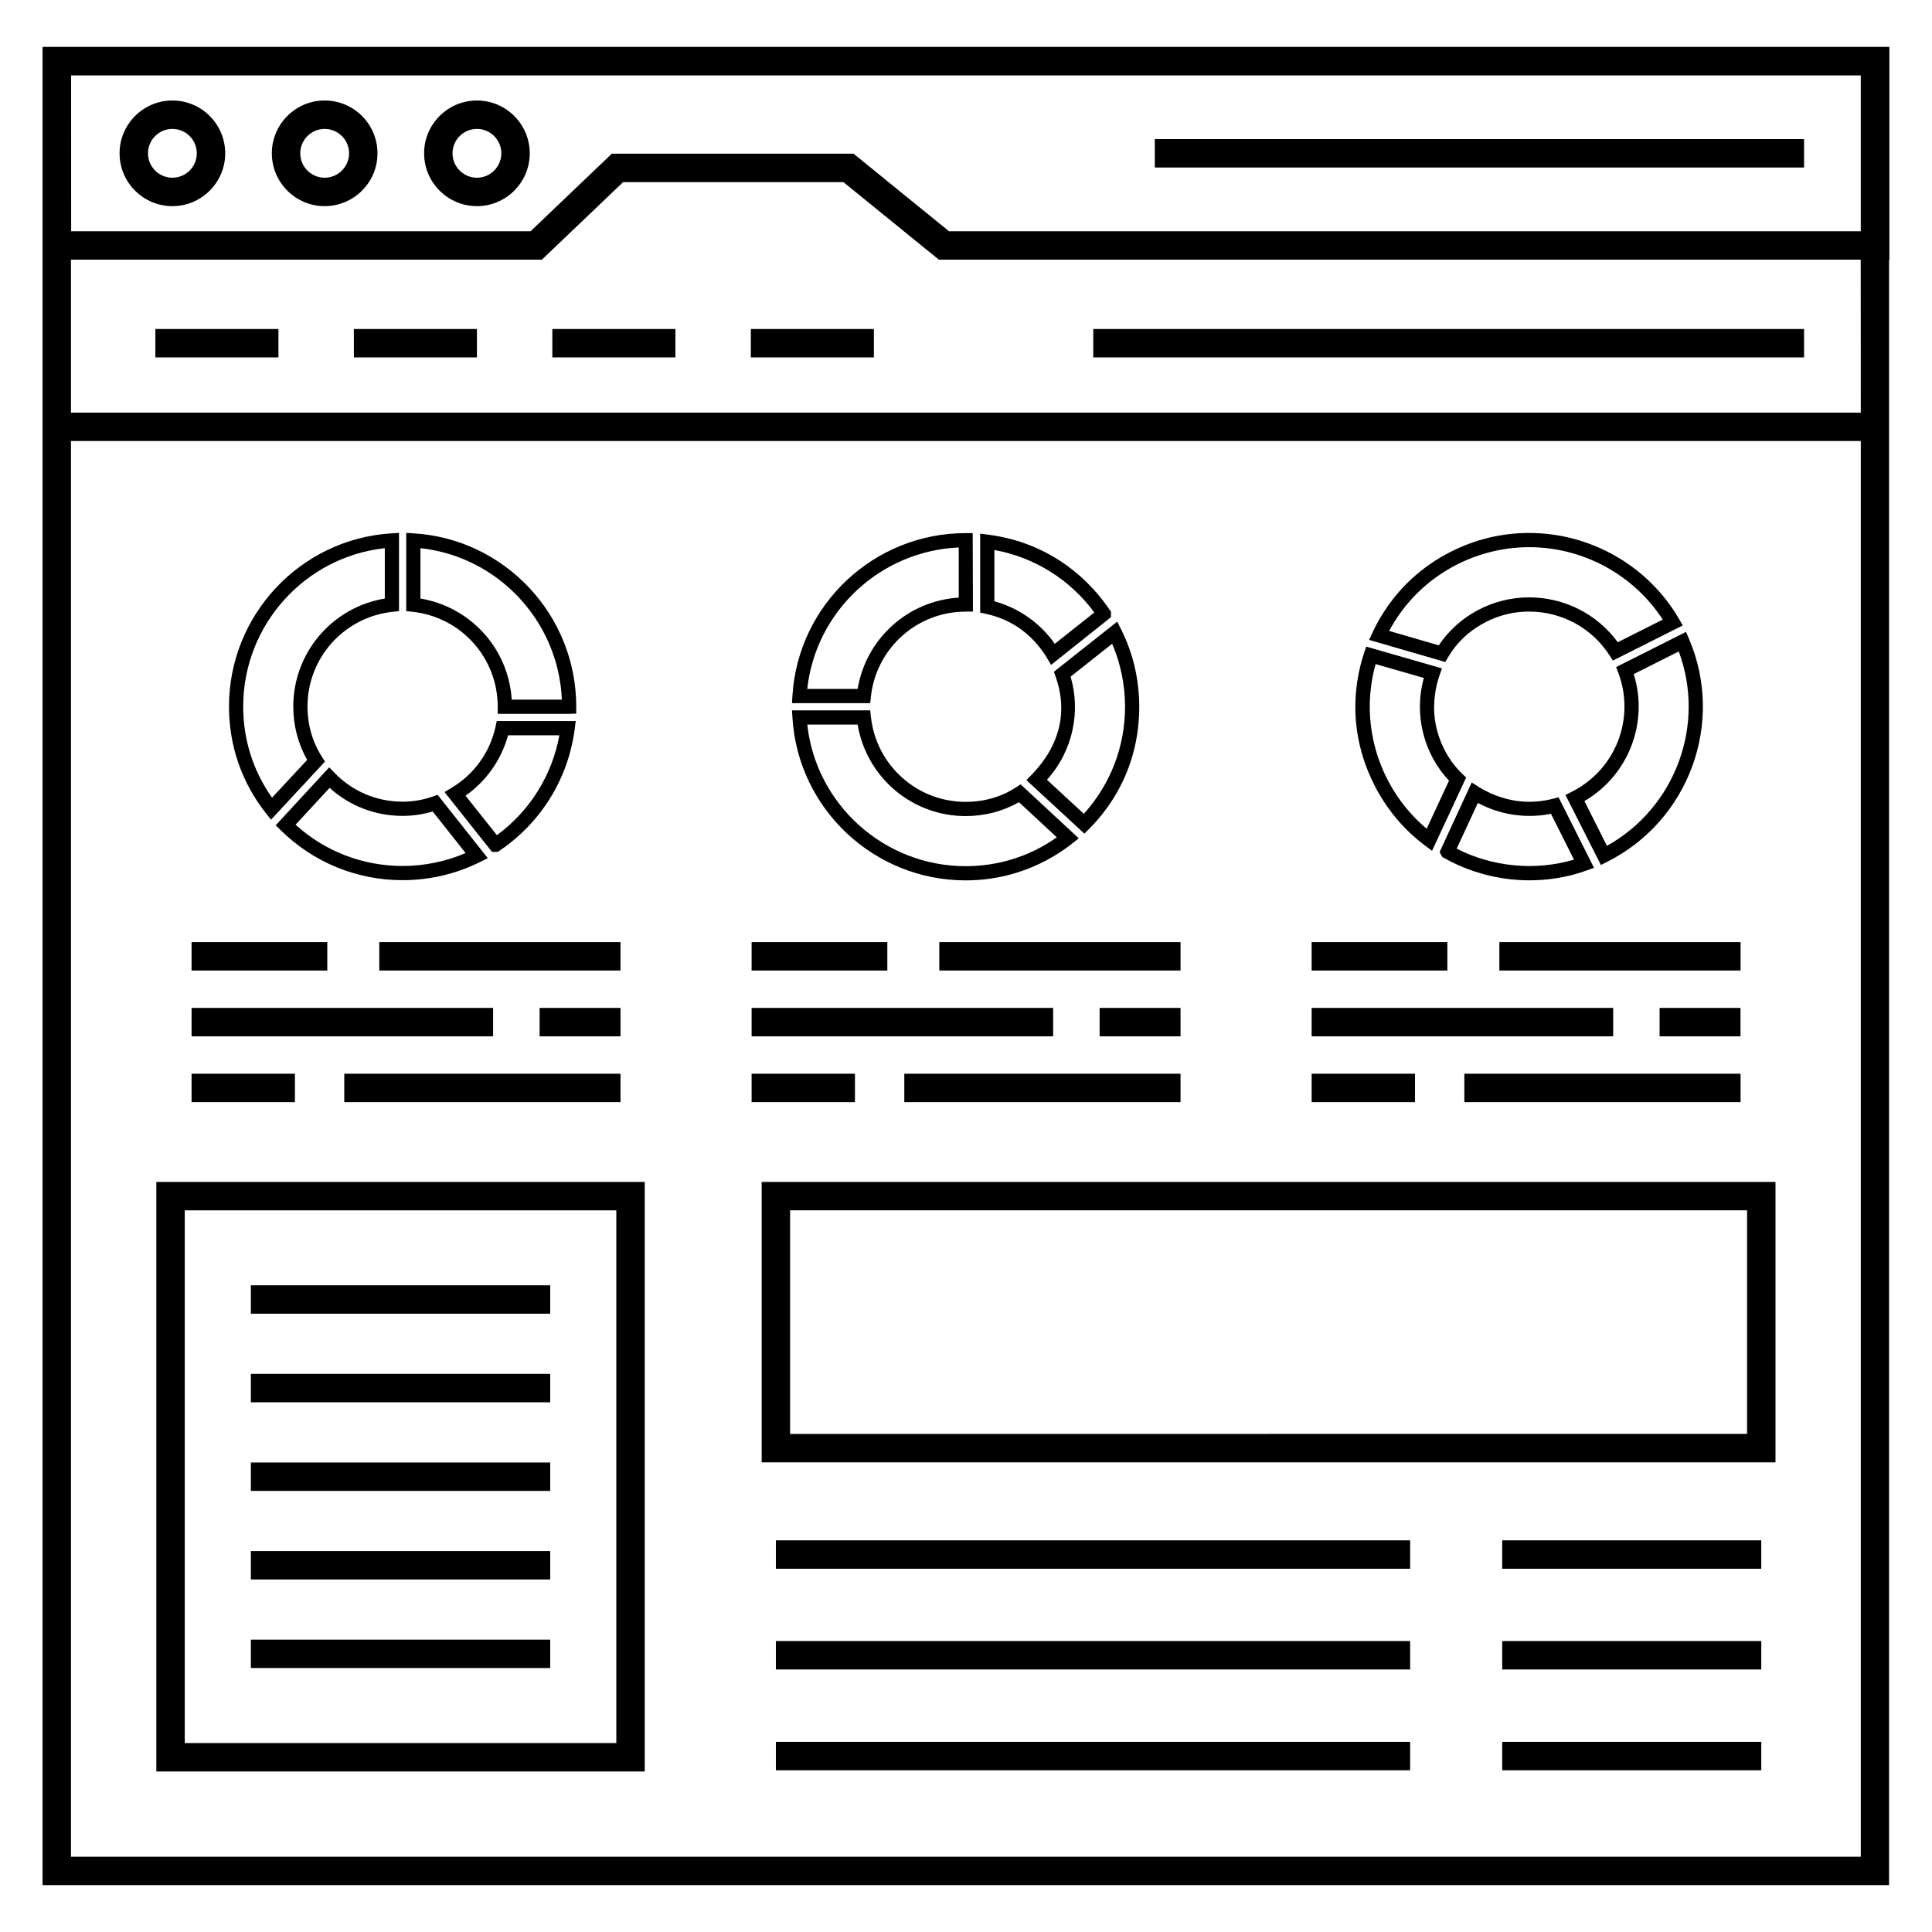 <?xml version="1.0" encoding="UTF-8"?>
<svg width="1200pt" height="1200pt" version="1.1" viewBox="0 0 1200 1200" xmlns="http://www.w3.org/2000/svg">
 <g>
  <path d="m26.512 29.188h-0.086v1141.7h1146.9l0.004-1009.6h0.199v-132.18h-1147.1zm17.648 17.645h1111.6v96.809h-566.31l-59.301-48.176h-150.14l-50.469 48.176h-285.35zm-0.086 1106.4v-879.32h1111.7v879.32zm1111.7-896.96h-1111.7v-94.992h292.5l50.469-48.176h136.8l59.301 48.176h572.58z"/>
  <path d="m107.08 62.422c-18.094 0-32.812 14.719-32.812 32.805 0 18.094 14.719 32.812 32.812 32.812 18.086 0 32.805-14.719 32.805-32.812 0-18.09-14.715-32.805-32.805-32.805zm0 47.969c-8.359 0-15.164-6.809-15.164-15.164 0-8.359 6.809-15.156 15.164-15.156 8.359 0 15.156 6.797 15.156 15.156 0.004 8.355-6.797 15.164-15.156 15.164z"/>
  <path d="m201.65 62.422c-18.086 0-32.805 14.719-32.805 32.805 0 18.094 14.719 32.812 32.805 32.812 18.094 0 32.812-14.719 32.812-32.812 0-18.09-14.719-32.805-32.812-32.805zm0 47.969c-8.359 0-15.156-6.809-15.156-15.164 0-8.359 6.797-15.156 15.156-15.156 8.359 0 15.164 6.797 15.164 15.156 0 8.355-6.805 15.164-15.164 15.164z"/>
  <path d="m296.23 62.422c-18.094 0-32.812 14.719-32.812 32.805 0 18.094 14.719 32.812 32.812 32.812 18.086 0 32.805-14.719 32.805-32.812 0-18.09-14.719-32.805-32.805-32.805zm0 47.969c-8.359 0-15.164-6.809-15.164-15.164 0-8.359 6.809-15.156 15.164-15.156 8.359 0 15.156 6.797 15.156 15.156 0 8.355-6.797 15.164-15.156 15.164z"/>
  <path d="m717.27 86.402h403.27v17.648h-403.27z"/>
  <path d="m96.508 204.35h76.43v17.648h-76.43z"/>
  <path d="m219.8 204.35h76.43v17.648h-76.43z"/>
  <path d="m343.07 204.35h76.43v17.648h-76.43z"/>
  <path d="m466.36 204.35h76.43v17.648h-76.43z"/>
  <path d="m679.05 204.35h441.49v17.648h-441.49z"/>
  <path d="m97.102 1100.3h303.35v-366.18h-303.35zm17.648-348.53h268.06v330.88h-268.06z"/>
  <path d="m473.09 908.29h629.7v-174.18l-629.7 0.004zm17.645-156.53h594.41v138.88l-594.41 0.004z"/>
  <path d="m204.46 476.62-33.215 35.984 3.043 3c20.336 20.051 47.254 31.09 75.777 31.09 16.707 0 33.32-3.894 48.039-11.254l4.852-2.43-31.148-39.344-2.973 1.051c-6.016 2.137-12.32 3.215-18.766 3.215-16.113 0-31.156-6.375-42.352-17.957zm64.289 27.402 20.449 25.824c-12.219 5.266-25.645 8.023-39.137 8.023-24.766 0-48.211-9.066-66.488-25.617l21.145-22.902c12.453 11.262 28.375 17.406 45.34 17.406 6.379-0.004 12.652-0.918 18.691-2.734z"/>
  <path d="m168.33 509.12 33.527-36.105-1.852-2.879c-5.902-9.168-9.023-19.992-9.023-31.297 0-30.27 22.75-55.57 52.906-58.844l3.938-0.43v-48.582l-4.68 0.285c-56.594 3.481-100.92 50.734-100.92 107.57 0 24.309 7.918 47.211 22.91 66.227zm70.676-168.65v31.297c-32.676 5.453-56.844 33.613-56.844 67.074 0 11.812 2.973 23.195 8.633 33.121l-21.828 23.496c-11.734-16.586-17.914-36.051-17.914-56.621 0-50.602 38.266-92.93 87.953-98.367z"/>
  <path d="m309.15 438.97v4.41h44.352l4.41-0.129v-4.41c0-56.836-44.324-104.09-100.92-107.57l-4.68-0.285v48.582l3.938 0.43c30.156 3.273 52.898 28.57 52.898 58.973zm-48.016-98.5c48.281 5.281 85.77 45.395 87.855 94.086h-31.148c-1.965-31.555-25.438-57.578-56.707-62.789z"/>
  <path d="m356.95 452.84 0.637-4.973h-49.055l-0.75 3.481c-3.402 15.836-13.375 29.691-27.359 38.008l-4.336 2.578 29.496 37.172h3.602l1.121-0.75c25.703-17.324 42.707-44.848 46.645-75.516zm-48.324 65.91-19.473-24.539c12.891-9.031 22.281-22.359 26.41-37.516h31.863c-4.488 24.84-18.371 47.07-38.801 62.055z"/>
  <path d="m655.65 420.2c13.809 39.027-17.484 62.609-18.094 64.375l35.984 33.219c1.352-1.992 34.078-28.137 34.078-78.824 0-30.57-12.578-49.984-13.676-52.891l-39.344 31.156zm35.129-20.359c5.258 12.227 8.012 25.645 8.012 39.129 0 24.773-9.066 48.227-25.609 66.496l-22.902-21.145c16.578-18.328 20.953-43.109 14.676-64.031z"/>
  <path d="m599.78 546.82c42.82 0 67.93-24.766 70.277-26.102l-36.113-33.527c-1.848 0.879-13.406 10.867-34.164 10.867-30.27 0-55.57-22.738-58.852-52.898l-0.43-3.938h-48.574l0.285 4.68c3.481 56.594 50.734 100.92 107.57 100.92zm-67.082-96.777c5.465 32.664 33.633 56.836 67.082 56.836 11.82 0 23.195-2.973 33.113-8.625l23.508 21.816c-16.598 11.746-36.062 17.922-56.621 17.922-50.605 0-92.93-38.266-98.367-87.949z"/>
  <path d="m540.92 432.79c3.281-30.16 28.582-52.906 58.98-52.906h4.41c-0.004-1.777-0.156-51.934-0.145-48.754h-4.41c-56.828 0-104.07 44.324-107.55 100.92l-0.285 4.68h48.574zm-39.516-4.887c5.273-48.238 45.332-85.711 94.086-87.855v31.141c-31.547 1.965-57.578 25.445-62.797 56.715z"/>
  <path d="m652.87 412.95c1.777-1.414 39.539-31.5 37.172-29.617v-3.473c-1.766-1.699-23.93-41.043-76.266-47.762l-4.973-0.637v49.039l3.481 0.75c29.254 6.316 39.043 29.934 40.586 31.699zm-35.242-71.328c24.844 4.488 47.074 18.379 62.059 38.801l-24.539 19.465c-9.031-12.883-22.359-22.273-37.516-26.41z"/>
  <path d="m889.47 528.46 21.172-45.504c-1.605-1.766-8.152-6.734-13.578-17.508-13.125-26.109-1.75-48.32-1.43-50.305l-47.074-13.527c-0.332 2.527-17.832 40.453 4.945 85.738 13.734 27.309 33.656 38.98 35.965 41.105zm-35.051-115.98 29.953 8.598c-6.5 23.523 0.41 47.66 15.641 63.797l-13.891 29.875c-28.246-23.77-42.547-63.188-31.703-102.27z"/>
  <path d="m923.32 386.12c8.273-4.152 17.148-6.266 26.375-6.266 20.301 0 38.98 10.133 49.961 27.109l2.152 3.324 43.402-21.828-2.359-4.059c-19.164-32.914-54.82-53.363-93.062-53.363-16.906 0-33.176 3.879-48.375 11.52-38.449 19.324-49.504 52.547-51.062 54.879l47.312 13.742c1.387-1.77 7.215-15.789 25.656-25.059zm-60.48 5.758c17.613-33.082 51.895-52.012 86.953-52.012 33.535 0 64.902 17.121 82.98 44.98l-27.953 14.055c-12.82-17.52-33.141-27.867-55.121-27.867-23.184 0-44.215 11.965-56.051 29.797z"/>
  <path d="m1005.2 418.01c10.617 28.426-1.773 60.109-28.918 73.758l-3.965 1.973c0.898 1.773 23.461 46.344 22.023 43.504l3.938-1.98c50.777-25.516 73.086-86.34 50.785-138.47l-1.844-4.316-43.402 21.828zm37.5-13.383c16.949 45.469-2.008 96.945-44.602 120.75l-13.984-27.816c27.305-15.922 40.016-48.59 30.633-78.879z"/>
  <path d="m990.08 539.04-22.031-43.824-3.457 0.887c-28.641 7.461-48.73-9.375-50.492-10.09-0.82 1.777-21.195 45.977-19.93 43.23l1.656 3.078c1.809 0.738 22.809 14.457 53.941 14.457 22.828 0 36.992-6.828 40.312-7.738zm-85.32-11.918 13.176-28.41c13.742 7.402 30.02 9.875 45.383 6.738l14.312 28.477c-23.988 7.094-50.539 4.602-72.871-6.805z"/>
  <path d="m235.58 585.16h149.82v17.648h-149.82z"/>
  <path d="m118.99 585.16h84.297v17.648h-84.297z"/>
  <path d="m335.16 626.03h50.246v17.648h-50.246z"/>
  <path d="m118.99 626.03h187.29v17.648h-187.29z"/>
  <path d="m213.83 666.91h171.57v17.648h-171.57z"/>
  <path d="m118.99 666.91h64.195v17.648h-64.195z"/>
  <path d="m583.43 585.16h149.82v17.648h-149.82z"/>
  <path d="m466.84 585.16h84.297v17.648h-84.297z"/>
  <path d="m683 626.03h50.246v17.648h-50.246z"/>
  <path d="m466.84 626.03h187.29v17.648h-187.29z"/>
  <path d="m561.68 666.91h171.57v17.648h-171.57z"/>
  <path d="m466.84 666.91h64.188v17.648h-64.188z"/>
  <path d="m931.28 585.16h149.82v17.648h-149.82z"/>
  <path d="m814.69 585.16h84.289v17.648h-84.289z"/>
  <path d="m1030.8 626.03h50.254v17.648h-50.254z"/>
  <path d="m814.69 626.03h187.28v17.648h-187.28z"/>
  <path d="m909.53 666.91h171.57v17.648h-171.57z"/>
  <path d="m814.69 666.91h64.188v17.648h-64.188z"/>
  <path d="m481.91 956.73h393.95v17.648h-393.95z"/>
  <path d="m481.91 1019.3h393.95v17.648h-393.95z"/>
  <path d="m481.91 1081.9h393.95v17.648h-393.95z"/>
  <path d="m933.06 956.73h160.9v17.648h-160.9z"/>
  <path d="m933.06 1019.3h160.9v17.648h-160.9z"/>
  <path d="m933.06 1081.9h160.9v17.648h-160.9z"/>
  <path d="m155.82 798.32h185.92v17.648h-185.92z"/>
  <path d="m155.82 853.34h185.92v17.648h-185.92z"/>
  <path d="m155.82 908.38h185.92v17.648h-185.92z"/>
  <path d="m155.82 963.4h185.92v17.648h-185.92z"/>
  <path d="m155.82 1018.4h185.92v17.648h-185.92z"/>
 </g>
</svg>
